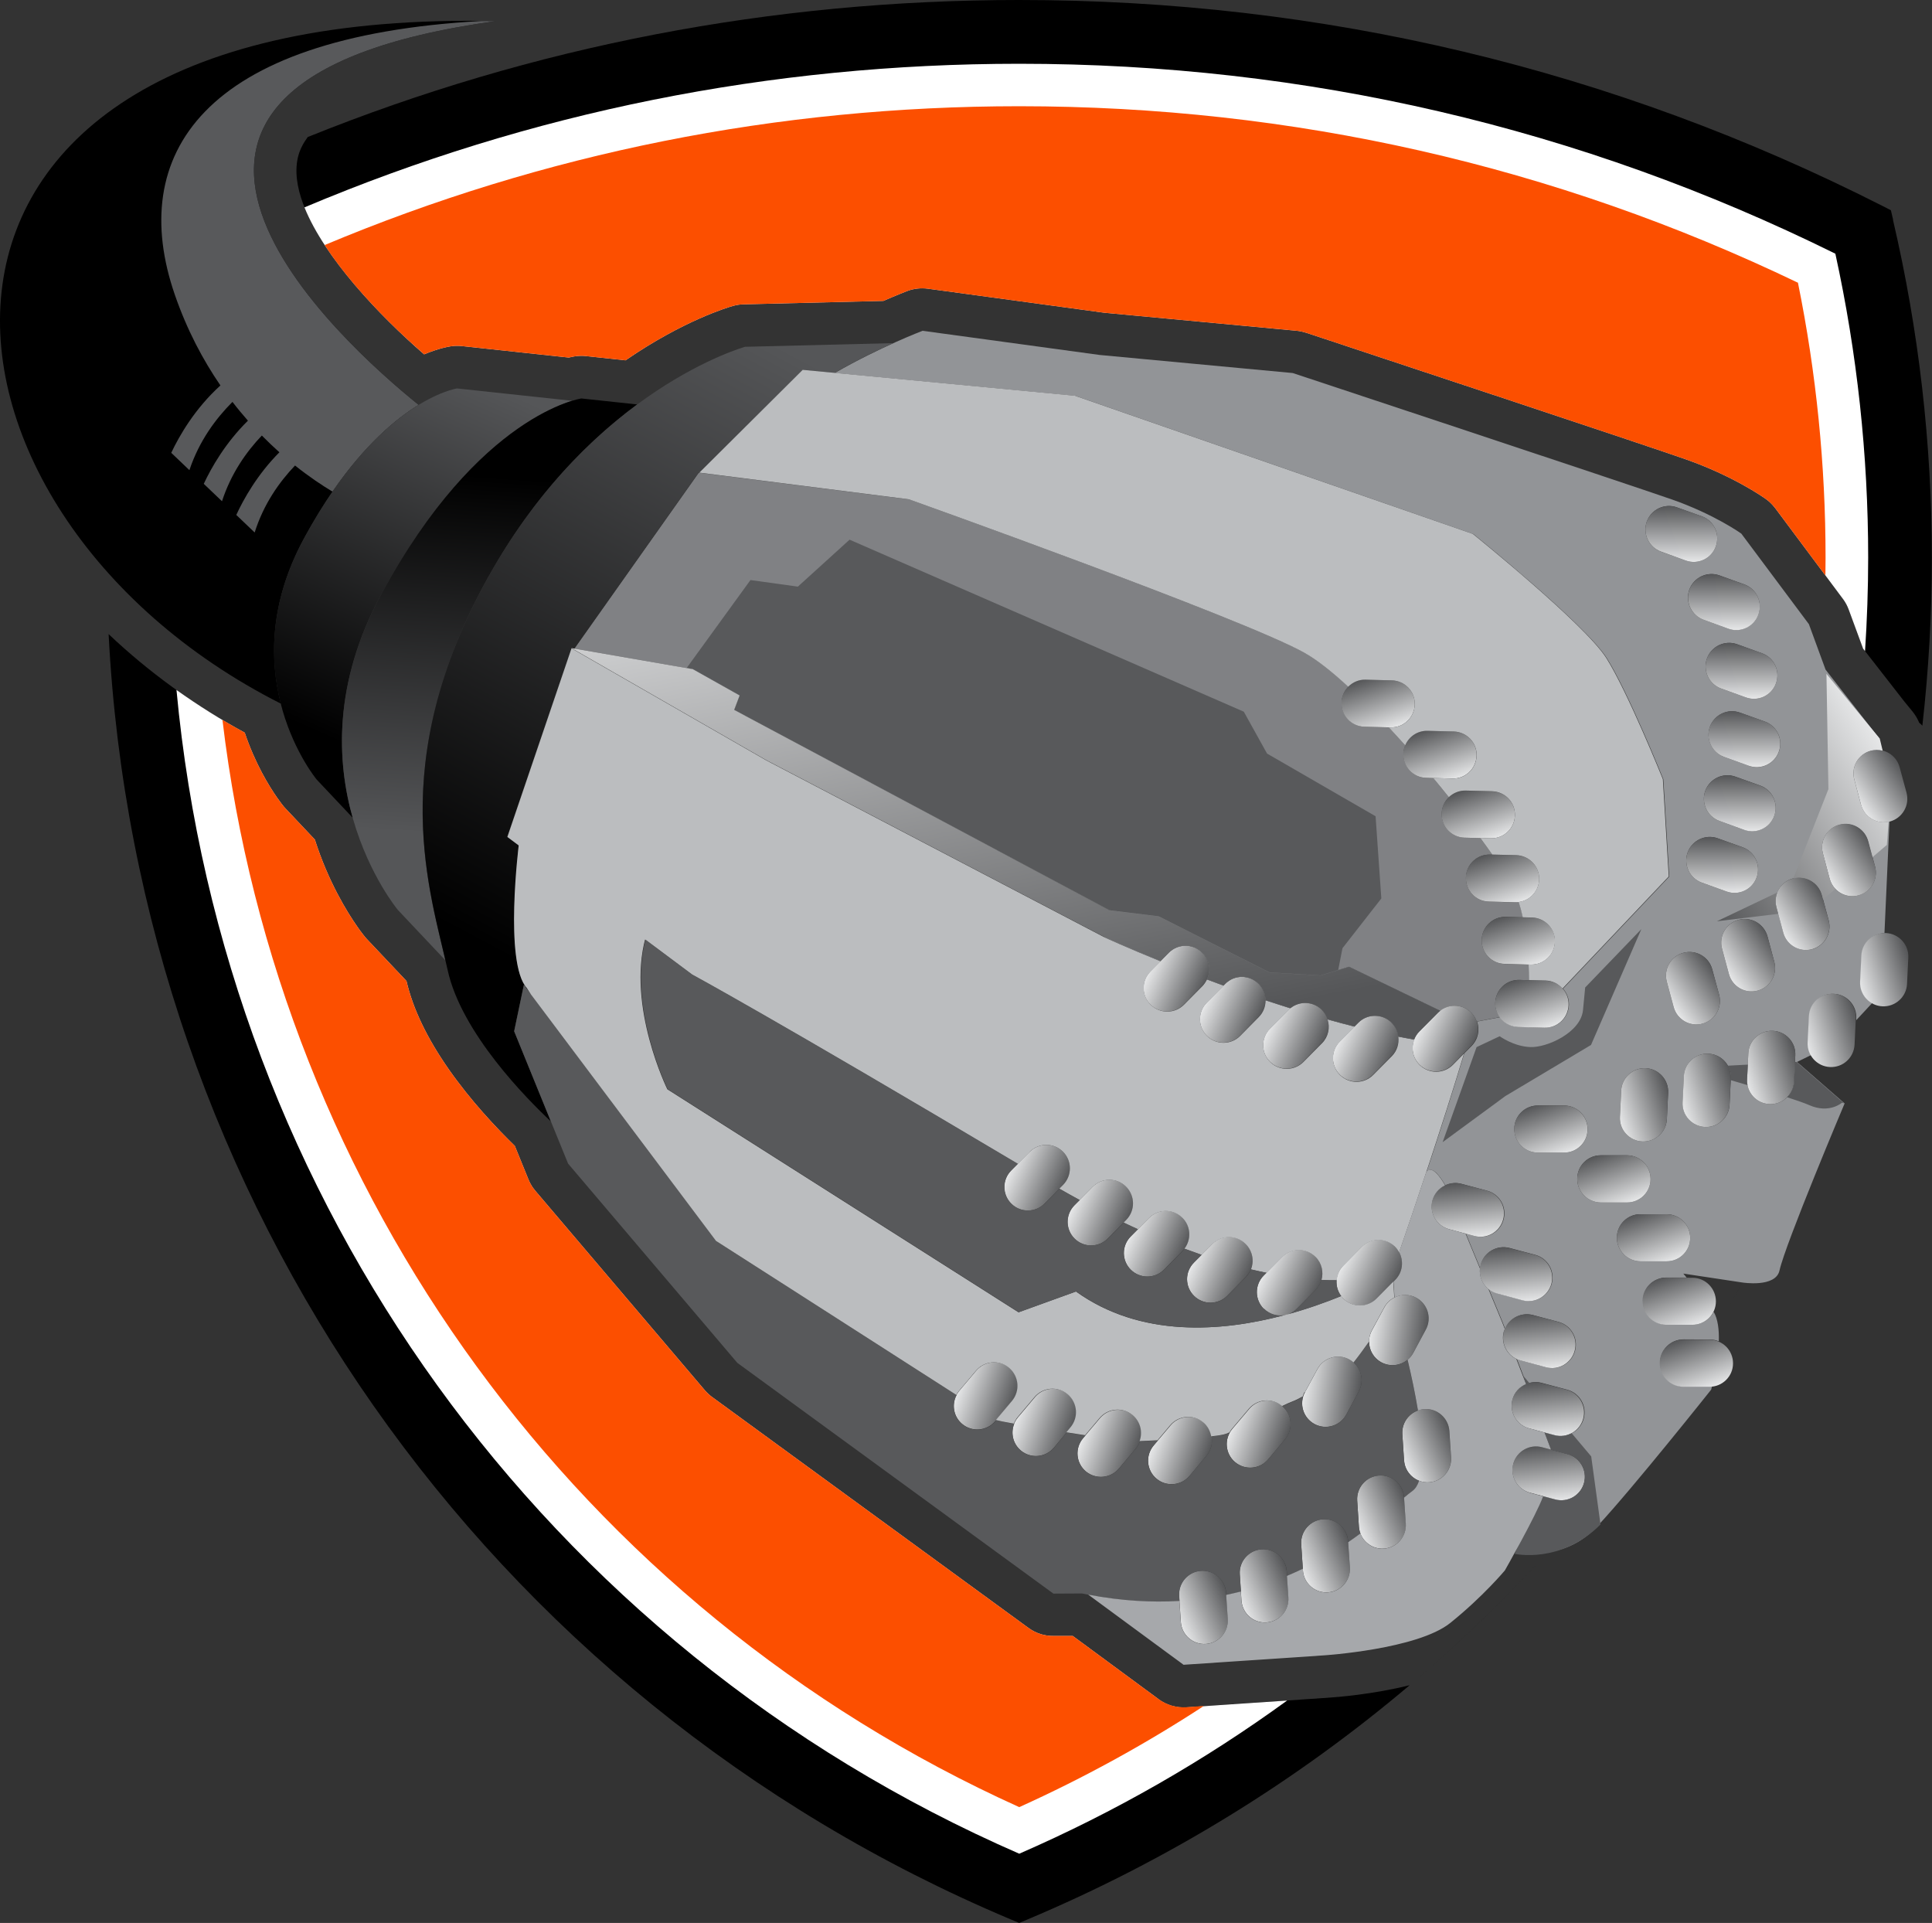 <?xml version="1.0" encoding="UTF-8"?>
<svg id="Layer_1" data-name="Layer 1" xmlns="http://www.w3.org/2000/svg" xmlns:xlink="http://www.w3.org/1999/xlink" viewBox="0 0 258.47 257.22">
  <rect x="0" y="0" width="258.47" height="257.22" fill="#333333" stroke="none"/>
  <defs>
    <linearGradient id="linear-gradient" x1="42.89" y1="160.29" x2="63.9" y2="207.85" gradientTransform="translate(0 258.53) scale(1 -1)" gradientUnits="userSpaceOnUse">
      <stop offset="0" stop-color="#000"/>
      <stop offset="1" stop-color="#555658"/>
    </linearGradient>
    <linearGradient id="linear-gradient-2" x1="66.33" y1="194.77" x2="63.08" y2="146.64" xlink:href="#linear-gradient"/>
    <linearGradient id="linear-gradient-3" x1="63.59" y1="132.66" x2="105.53" y2="211.7" xlink:href="#linear-gradient"/>
    <linearGradient id="linear-gradient-4" x1="243.79" y1="-569.81" x2="246.39" y2="-576.86" gradientTransform="translate(268.64 729.95) rotate(-160.15) scale(1 -1)" gradientUnits="userSpaceOnUse">
      <stop offset="0" stop-color="#e6e7e8"/>
      <stop offset="1" stop-color="#555658"/>
    </linearGradient>
    <linearGradient id="linear-gradient-5" x1="243.22" y1="-561.26" x2="245.82" y2="-568.3" xlink:href="#linear-gradient-4"/>
    <linearGradient id="linear-gradient-6" x1="246.13" y1="-578.09" x2="248.73" y2="-585.14" xlink:href="#linear-gradient-4"/>
    <linearGradient id="linear-gradient-7" x1="249.6" y1="-586.56" x2="252.2" y2="-593.61" xlink:href="#linear-gradient-4"/>
    <linearGradient id="linear-gradient-8" x1="254.93" y1="-594.42" x2="257.53" y2="-601.46" xlink:href="#linear-gradient-4"/>
    <linearGradient id="linear-gradient-9" x1="263.38" y1="-601.04" x2="265.98" y2="-608.09" xlink:href="#linear-gradient-4"/>
    <linearGradient id="linear-gradient-10" x1="190.05" y1="-540.41" x2="192.65" y2="-547.46" gradientTransform="translate(380.05 674.66) rotate(-178.49) scale(1 -1)" xlink:href="#linear-gradient-4"/>
    <linearGradient id="linear-gradient-11" x1="188" y1="-532.03" x2="190.6" y2="-539.08" gradientTransform="translate(380.05 674.66) rotate(-178.49) scale(1 -1)" xlink:href="#linear-gradient-4"/>
    <linearGradient id="linear-gradient-12" x1="192.38" y1="-548.69" x2="194.98" y2="-555.74" gradientTransform="translate(380.05 674.66) rotate(-178.49) scale(1 -1)" xlink:href="#linear-gradient-4"/>
    <linearGradient id="linear-gradient-13" x1="195.85" y1="-557.16" x2="198.45" y2="-564.2" gradientTransform="translate(380.05 674.66) rotate(-178.49) scale(1 -1)" xlink:href="#linear-gradient-4"/>
    <linearGradient id="linear-gradient-14" x1="201.19" y1="-565.01" x2="203.79" y2="-572.06" gradientTransform="translate(380.05 674.66) rotate(-178.49) scale(1 -1)" xlink:href="#linear-gradient-4"/>
    <linearGradient id="linear-gradient-15" x1="209.64" y1="-571.64" x2="212.24" y2="-578.69" gradientTransform="translate(380.05 674.66) rotate(-178.49) scale(1 -1)" xlink:href="#linear-gradient-4"/>
    <linearGradient id="linear-gradient-16" x1="553.64" y1="-264.98" x2="556.25" y2="-272.03" gradientTransform="translate(-69.95 786.62) rotate(-93.82) scale(1 -1)" xlink:href="#linear-gradient-4"/>
    <linearGradient id="linear-gradient-17" x1="555.98" y1="-273.26" x2="558.58" y2="-280.31" gradientTransform="translate(-69.95 786.62) rotate(-93.82) scale(1 -1)" xlink:href="#linear-gradient-4"/>
    <linearGradient id="linear-gradient-18" x1="559.45" y1="-281.73" x2="562.05" y2="-288.77" gradientTransform="translate(-69.95 786.62) rotate(-93.82) scale(1 -1)" xlink:href="#linear-gradient-4"/>
    <linearGradient id="linear-gradient-19" x1="564.78" y1="-289.58" x2="567.38" y2="-296.63" gradientTransform="translate(-69.95 786.62) rotate(-93.82) scale(1 -1)" xlink:href="#linear-gradient-4"/>
    <linearGradient id="linear-gradient-20" x1="573.23" y1="-296.21" x2="575.83" y2="-303.26" gradientTransform="translate(-69.95 786.62) rotate(-93.82) scale(1 -1)" xlink:href="#linear-gradient-4"/>
    <linearGradient id="linear-gradient-21" x1="590.84" y1="-49.17" x2="593.44" y2="-56.22" gradientTransform="translate(-306.6 546.23) rotate(-45.32) scale(1 -1)" xlink:href="#linear-gradient-4"/>
    <linearGradient id="linear-gradient-22" x1="588.22" y1="-39.87" x2="590.82" y2="-46.92" gradientTransform="translate(-306.6 546.23) rotate(-45.32) scale(1 -1)" xlink:href="#linear-gradient-4"/>
    <linearGradient id="linear-gradient-23" x1="593.18" y1="-57.45" x2="595.78" y2="-64.5" gradientTransform="translate(-306.6 546.23) rotate(-45.32) scale(1 -1)" xlink:href="#linear-gradient-4"/>
    <linearGradient id="linear-gradient-24" x1="596.65" y1="-65.92" x2="599.25" y2="-72.96" gradientTransform="translate(-306.6 546.23) rotate(-45.32) scale(1 -1)" xlink:href="#linear-gradient-4"/>
    <linearGradient id="linear-gradient-25" x1="601.98" y1="-73.77" x2="604.58" y2="-80.82" gradientTransform="translate(-306.6 546.23) rotate(-45.32) scale(1 -1)" xlink:href="#linear-gradient-4"/>
    <linearGradient id="linear-gradient-26" x1="610.43" y1="-80.4" x2="613.03" y2="-87.45" gradientTransform="translate(-306.6 546.23) rotate(-45.32) scale(1 -1)" xlink:href="#linear-gradient-4"/>
    <linearGradient id="linear-gradient-27" x1="563.15" y1="-82.75" x2="565.75" y2="-89.8" gradientTransform="translate(-297.53 563.1) rotate(-49.92) scale(1 -1)" xlink:href="#linear-gradient-4"/>
    <linearGradient id="linear-gradient-28" x1="565.48" y1="-91.03" x2="568.09" y2="-98.08" gradientTransform="translate(-297.53 563.1) rotate(-49.92) scale(1 -1)" xlink:href="#linear-gradient-4"/>
    <linearGradient id="linear-gradient-29" x1="568.95" y1="-99.5" x2="571.55" y2="-106.55" gradientTransform="translate(-297.53 563.1) rotate(-49.92) scale(1 -1)" xlink:href="#linear-gradient-4"/>
    <linearGradient id="linear-gradient-30" x1="574.29" y1="-107.35" x2="576.89" y2="-114.4" gradientTransform="translate(-297.53 563.1) rotate(-49.92) scale(1 -1)" xlink:href="#linear-gradient-4"/>
    <linearGradient id="linear-gradient-31" x1="582.74" y1="-113.98" x2="585.34" y2="-121.03" gradientTransform="translate(-297.53 563.1) rotate(-49.92) scale(1 -1)" xlink:href="#linear-gradient-4"/>
    <linearGradient id="linear-gradient-32" x1="590.77" y1="-182.1" x2="593.37" y2="-189.14" gradientTransform="translate(-266.53 618.85) rotate(-61.62) scale(1 -1)" xlink:href="#linear-gradient-4"/>
    <linearGradient id="linear-gradient-33" x1="602.28" y1="-186.05" x2="604.88" y2="-193.09" gradientTransform="translate(-266.53 618.85) rotate(-61.62) scale(1 -1)" xlink:href="#linear-gradient-4"/>
    <linearGradient id="linear-gradient-34" x1="620.26" y1="-34.4" x2="622.87" y2="-41.45" gradientTransform="translate(-306.6 546.23) rotate(-45.32) scale(1 -1)" xlink:href="#linear-gradient-4"/>
    <linearGradient id="linear-gradient-35" x1="622.6" y1="-42.68" x2="625.2" y2="-49.73" gradientTransform="translate(-306.6 546.23) rotate(-45.32) scale(1 -1)" xlink:href="#linear-gradient-4"/>
    <linearGradient id="linear-gradient-36" x1="626.07" y1="-51.15" x2="628.67" y2="-58.19" gradientTransform="translate(-306.6 546.23) rotate(-45.32) scale(1 -1)" xlink:href="#linear-gradient-4"/>
    <linearGradient id="linear-gradient-37" x1="631.4" y1="-59" x2="634" y2="-66.05" gradientTransform="translate(-306.6 546.23) rotate(-45.32) scale(1 -1)" xlink:href="#linear-gradient-4"/>
    <linearGradient id="linear-gradient-38" x1="639.85" y1="-65.63" x2="642.45" y2="-72.68" gradientTransform="translate(-306.6 546.23) rotate(-45.32) scale(1 -1)" xlink:href="#linear-gradient-4"/>
    <linearGradient id="linear-gradient-39" x1="280.26" y1="-561.62" x2="282.86" y2="-568.67" gradientTransform="translate(506.13 748.67) rotate(-179.76) scale(1 -1)" xlink:href="#linear-gradient-4"/>
    <linearGradient id="linear-gradient-40" x1="282.59" y1="-569.9" x2="285.19" y2="-576.95" gradientTransform="translate(506.13 748.67) rotate(-179.76) scale(1 -1)" xlink:href="#linear-gradient-4"/>
    <linearGradient id="linear-gradient-41" x1="286.06" y1="-578.37" x2="288.66" y2="-585.41" gradientTransform="translate(506.13 748.67) rotate(-179.76) scale(1 -1)" xlink:href="#linear-gradient-4"/>
    <linearGradient id="linear-gradient-42" x1="291.4" y1="-586.22" x2="294" y2="-593.27" gradientTransform="translate(506.13 748.67) rotate(-179.76) scale(1 -1)" xlink:href="#linear-gradient-4"/>
    <linearGradient id="linear-gradient-43" x1="299.85" y1="-592.85" x2="302.45" y2="-599.9" gradientTransform="translate(506.13 748.67) rotate(-179.76) scale(1 -1)" xlink:href="#linear-gradient-4"/>
    <linearGradient id="linear-gradient-44" x1="368.79" y1="-550.07" x2="371.39" y2="-557.11" gradientTransform="translate(420.97 827.78) rotate(-164.96) scale(1 -1)" xlink:href="#linear-gradient-4"/>
    <linearGradient id="linear-gradient-45" x1="371.13" y1="-558.34" x2="373.73" y2="-565.39" gradientTransform="translate(420.97 827.78) rotate(-164.96) scale(1 -1)" xlink:href="#linear-gradient-4"/>
    <linearGradient id="linear-gradient-46" x1="374.6" y1="-566.81" x2="377.2" y2="-573.86" gradientTransform="translate(420.97 827.78) rotate(-164.96) scale(1 -1)" xlink:href="#linear-gradient-4"/>
    <linearGradient id="linear-gradient-47" x1="379.94" y1="-574.66" x2="382.54" y2="-581.71" gradientTransform="translate(420.97 827.78) rotate(-164.96) scale(1 -1)" xlink:href="#linear-gradient-4"/>
    <linearGradient id="linear-gradient-48" x1="388.39" y1="-581.29" x2="390.99" y2="-588.34" gradientTransform="translate(420.97 827.78) rotate(-164.96) scale(1 -1)" xlink:href="#linear-gradient-4"/>
    <linearGradient id="linear-gradient-49" x1="519.47" y1="-323.96" x2="522.07" y2="-331.01" gradientTransform="translate(-132.01 652.36) rotate(-87.27) scale(1 -1)" xlink:href="#linear-gradient-4"/>
    <linearGradient id="linear-gradient-50" x1="521.81" y1="-332.24" x2="524.41" y2="-339.29" gradientTransform="translate(-132.01 652.36) rotate(-87.27) scale(1 -1)" xlink:href="#linear-gradient-4"/>
    <linearGradient id="linear-gradient-51" x1="525.27" y1="-340.7" x2="527.88" y2="-347.75" gradientTransform="translate(-132.01 652.36) rotate(-87.27) scale(1 -1)" xlink:href="#linear-gradient-4"/>
    <linearGradient id="linear-gradient-52" x1="530.61" y1="-348.56" x2="533.21" y2="-355.61" gradientTransform="translate(-132.01 652.36) rotate(-87.27) scale(1 -1)" xlink:href="#linear-gradient-4"/>
    <linearGradient id="linear-gradient-53" x1="539.06" y1="-355.19" x2="541.66" y2="-362.23" gradientTransform="translate(-132.01 652.36) rotate(-87.27) scale(1 -1)" xlink:href="#linear-gradient-4"/>
    <linearGradient id="linear-gradient-54" x1="525.76" y1="-396.04" x2="528.36" y2="-403.08" gradientTransform="translate(-22.34 744.96) rotate(-105.06) scale(1 -1)" xlink:href="#linear-gradient-4"/>
    <linearGradient id="linear-gradient-55" x1="528.1" y1="-404.31" x2="530.7" y2="-411.36" gradientTransform="translate(-22.34 744.96) rotate(-105.06) scale(1 -1)" xlink:href="#linear-gradient-4"/>
    <linearGradient id="linear-gradient-56" x1="531.56" y1="-412.78" x2="534.17" y2="-419.83" gradientTransform="translate(-22.34 744.96) rotate(-105.06) scale(1 -1)" xlink:href="#linear-gradient-4"/>
    <linearGradient id="linear-gradient-57" x1="536.9" y1="-420.64" x2="539.5" y2="-427.68" gradientTransform="translate(-22.34 744.96) rotate(-105.06) scale(1 -1)" xlink:href="#linear-gradient-4"/>
    <linearGradient id="linear-gradient-58" x1="545.35" y1="-427.26" x2="547.95" y2="-434.31" gradientTransform="translate(-22.34 744.96) rotate(-105.06) scale(1 -1)" xlink:href="#linear-gradient-4"/>
    <linearGradient id="linear-gradient-59" x1="125.54" y1="195.14" x2="140.13" y2="118.22" gradientTransform="translate(0 258.53) scale(1 -1)" xlink:href="#linear-gradient-4"/>
    <linearGradient id="linear-gradient-60" x1="252.22" y1="158.6" x2="225.76" y2="141.32" gradientTransform="translate(0 258.53) scale(1 -1)" xlink:href="#linear-gradient-4"/>
  </defs>
  <path d="M253.27,29.41l-.3-1.29-1.18-.6C215.81,9.26,176.97,0,136.37,0c-33.11,0-65.04,6.16-95.2,18.33-.61.83-1.05,1.68-1.28,2.58-1.93,7.61,8.6,19.31,16.86,26.49,1.91-.79,3.21-1.03,3.6-1.08.48-.07.96-.08,1.43-.03l14.33,1.54c.42-.1.71-.15.84-.17.49-.07.98-.08,1.44-.03l5.31.57c7.74-5.33,13.73-7.1,14.42-7.29.45-.12.92-.2,1.38-.2l18.7-.46c1.83-.8,3.04-1.26,3.18-1.32.88-.33,1.84-.44,2.78-.31l23.56,3.21,25.72,2.41c.42.04.84.13,1.27.26l.59.19c13.49,4.47,45.39,15.04,50.26,16.76,6.26,2.2,10.26,4.99,10.69,5.3.17.12.33.25.5.4.27.25.52.52.75.82,0,0,9.12,12.23,9.14,12.25.29.41.52.85.69,1.31l1.93,5.24,5.51,7.07,1.09,1.33c.1.12.19.24.27.36.25.36.46.74.62,1.14.09.08.18.15.26.23.06.05.11.11.17.17.84-7.4,1.27-14.91,1.27-22.48,0-15.23-1.75-30.43-5.2-45.17ZM188.62,225.41c8.3-7.02,15.96-14.68,22.94-22.89-6.98,8.21-14.64,15.88-22.94,22.89ZM14.53,84.82s0,0,0,0M158.74,228.37c-1.34.09-2.68-.3-3.76-1.1l-11.46-8.44h-2.57c-1.22.02-2.39-.36-3.38-1.09l-42.3-30.87c-.16-.11-.31-.24-.44-.36-.19-.17-.37-.35-.54-.55l-22.65-26.65c-.12-.14-.22-.28-.33-.42-.24-.35-.45-.73-.61-1.12l-1.83-4.5c-2.46-2.39-5.85-5.98-8.8-10.19-2.93-4.18-4.84-8.17-5.69-11.86l-5.3-5.61c-.07-.08-.14-.16-.24-.27-.1-.13-.49-.6-1.04-1.39-1.37-1.96-3.89-6.03-5.68-11.65l-3.9-4.13c-.07-.08-.14-.16-.22-.24-.1-.11-.44-.54-.93-1.24-1.07-1.53-2.93-4.54-4.33-8.69-6.83-3.71-12.95-8.19-18.21-13.18,3.87,75.57,50.38,142.34,120.72,171.94l1.1.46,1.1-.46c18.89-7.95,36.05-18.58,51.14-31.34-4.87,1.22-9.71,1.6-11.11,1.69l-18.76,1.26ZM237.04,164.24c-2.03,4-4.2,7.92-6.5,11.77,2.3-3.85,4.46-7.77,6.5-11.77Z"/>
  <path d="M245.55,33.94c-34.1-16.86-70.83-25.41-109.19-25.41-33.33,0-65.42,6.46-95.63,19.21,2.7,6.72,9.96,14.41,16.01,19.66,1.91-.79,3.21-1.03,3.6-1.08.48-.07.96-.08,1.43-.03l14.33,1.54c.42-.1.71-.15.84-.17.49-.07.98-.08,1.44-.03l5.31.57c7.74-5.33,13.73-7.1,14.42-7.29.45-.12.92-.2,1.38-.2l18.7-.46c1.83-.8,3.04-1.26,3.18-1.32.88-.33,1.84-.44,2.78-.31l23.56,3.21,25.72,2.41c.42.04.84.13,1.27.26l.59.19c13.49,4.47,45.39,15.04,50.26,16.76,6.26,2.2,10.26,4.99,10.69,5.3.17.12.33.25.5.4.27.25.52.52.75.82,0,0,9.12,12.23,9.14,12.25.29.41.52.85.69,1.31l1.93,5.24.26.33c.27-4.15.42-8.32.42-12.52,0-13.69-1.48-27.35-4.39-40.64ZM154.98,227.27l-11.46-8.44h-2.57c-1.22.02-2.39-.36-3.38-1.09l-42.3-30.87c-.16-.11-.31-.24-.44-.36-.19-.17-.37-.35-.54-.55l-22.65-26.65c-.12-.14-.22-.28-.33-.42-.24-.35-.45-.73-.61-1.12l-1.83-4.5c-2.46-2.39-5.85-5.98-8.8-10.19-2.93-4.18-4.84-8.17-5.69-11.86l-5.3-5.61c-.07-.08-.14-.16-.24-.27-.1-.13-.49-.6-1.04-1.39-1.37-1.96-3.89-6.03-5.68-11.65l-3.9-4.13c-.07-.08-.14-.16-.22-.24-.1-.11-.44-.54-.93-1.24-1.07-1.53-2.93-4.54-4.33-8.69-3.21-1.74-6.25-3.66-9.13-5.71,6.35,68.25,49.13,127.95,112.75,155.67,12.84-5.59,24.83-12.49,35.84-20.49l-13.46.91c-1.34.09-2.68-.3-3.76-1.1Z" fill="#fff"/>
  <path d="M240.56,37.83c-32.61-15.67-67.65-23.62-104.2-23.62-32.37,0-63.56,6.25-92.93,18.57,3.46,5.29,8.73,10.65,13.31,14.62,1.91-.79,3.21-1.03,3.6-1.08.48-.07.96-.08,1.43-.03l14.33,1.54c.42-.1.71-.15.84-.17.49-.07.98-.08,1.44-.03l5.31.57c7.74-5.33,13.73-7.1,14.42-7.29.45-.12.92-.2,1.38-.2l18.7-.46c1.83-.8,3.04-1.26,3.18-1.32.88-.33,1.84-.44,2.78-.31l23.56,3.21,25.72,2.41c.42.04.84.13,1.27.26l.59.19c13.49,4.47,45.39,15.04,50.26,16.76,6.26,2.2,10.26,4.99,10.69,5.3.17.12.33.25.5.4.27.25.52.52.75.82,0,0,4.02,5.38,6.72,9.01.01-.8.02-1.6.02-2.39,0-12.35-1.24-24.7-3.69-36.75ZM154.98,227.27l-11.46-8.44h-2.57c-1.22.02-2.39-.36-3.38-1.09l-42.3-30.87c-.16-.11-.31-.24-.44-.36-.19-.17-.37-.35-.54-.55l-22.65-26.65c-.12-.14-.22-.28-.33-.42-.24-.35-.45-.73-.61-1.12l-1.83-4.5c-2.46-2.39-5.85-5.98-8.8-10.19-2.93-4.18-4.84-8.17-5.69-11.86l-5.3-5.61c-.07-.08-.14-.16-.24-.27-.1-.13-.49-.6-1.04-1.39-1.37-1.96-3.89-6.03-5.68-11.65l-3.9-4.13c-.07-.08-.14-.16-.22-.24-.1-.11-.44-.54-.93-1.24-1.07-1.53-2.93-4.54-4.33-8.69-1.01-.55-2-1.12-2.98-1.7,7.53,63.34,47.63,118.8,106.6,145.43,8.65-3.91,16.89-8.44,24.69-13.53l-2.32.16c-1.34.09-2.68-.3-3.76-1.1Z" fill="#fc4f00"/>
  <g>
    <path d="M40.66,72.05c5.63-10.4,11.38-15.45,15.35-17.89C45.99,46.09,6.56,11.06,66.32,2.83-20.29.81-13.46,68.33,37.57,94.12c-1.45-5.7-1.6-13.39,3.09-22.07Z"/>
    <path d="M44.49,65.76c4.32-6.27,8.45-9.72,11.52-11.6C45.99,46.09,6.56,11.06,66.32,2.83c-.65-.02-1.28-.01-1.93-.02C26.92,4.88,16.97,20.84,23.39,39.43c1.63,4.72,3.77,8.73,6.1,12.13-3.38,3.06-5.47,6.66-6.58,9.01l2.43,2.32c1.31-3.94,3.57-6.94,5.76-9.13.68.89,1.38,1.72,2.07,2.51-3.01,2.96-4.9,6.29-5.91,8.45l2.44,2.33c1.21-3.72,3.26-6.62,5.33-8.79.79.8,1.58,1.55,2.35,2.24-2.95,2.96-4.79,6.26-5.77,8.38l2.46,2.35c1.2-3.81,3.3-6.76,5.4-8.96,1.87,1.49,3.59,2.64,5.01,3.49Z" fill="#58595b"/>
  </g>
  <g>
    <path d="M192.68,135.21l-12.21-5.89-3.82,1.17-6.82-.41-14.82-7.5-6.57-.81-.65,3.61s2.89,1.33,7.46,3.19l1.12-1.14c1.22-1.23,3.21-1.25,4.45-.02.98.96,1.18,2.41.62,3.58.73.27,1.48.55,2.24.83l.22-.23c1.22-1.24,3.21-1.25,4.45-.02.61.61.93,1.4.93,2.21,1.1.37,2.21.73,3.35,1.08,1.23-.99,3.03-.94,4.18.2.37.37.62.81.77,1.27,1.21.34,2.42.66,3.63.97l.49-.49c1.22-1.24,3.21-1.25,4.45-.03.52.52.81,1.17.89,1.84.72.14,1.43.28,2.15.4.15-.39.38-.75.69-1.06l2.48-2.5c.1-.1.21-.18.31-.26ZM252.11,124.82l.67-14.92c-1.67.42-3.36-.56-3.81-2.23l-.91-3.4c-.45-1.68.54-3.4,2.22-3.86.5-.14,1.01-.13,1.49-.02l-.46-1.74-7.08-9.08-2.23-6.08-9.04-12.11s-3.56-2.56-9.26-4.56c-5.7-2-50.75-16.92-50.75-16.92l-25.85-2.42-23.67-3.23s-5.64,2.13-11.75,5.64l32.18,3.06,53.25,18.49s14.98,12.07,17.85,16.59c2.86,4.52,7.57,16.21,7.57,16.21l.79,13.02-14.21,14.99c.51.57.81,1.33.79,2.15-.05,1.74-1.49,3.11-3.23,3.06l-3.52-.09c-1.02-.03-1.9-.54-2.45-1.3l-3.09.58c.39,1.1.15,2.36-.72,3.25l-.99,1c-1.57,5.22-3.41,10.93-5.06,15.91,0-.02.02-.05.02-.07.06-.05.12-.1.16-.13.71-.57,1.71.86,2.35,1.96.65-.31,1.41-.42,2.17-.21l3.4.91c1.68.45,2.67,2.18,2.22,3.85-.45,1.68-2.18,2.67-3.85,2.22l-1.19-.32.13.32,1.79,4.33c.02-.17.04-.34.08-.51.45-1.68,2.18-2.67,3.86-2.22l3.4.91c1.68.45,2.67,2.18,2.22,3.86-.45,1.67-2.18,2.67-3.86,2.22l-3.39-.91c-.45-.12-.84-.33-1.17-.61l1.87,4.52.33.85c.59-1.45,2.17-2.28,3.72-1.87l3.4.91c1.68.45,2.67,2.18,2.22,3.85-.45,1.68-2.17,2.67-3.85,2.22l-3.4-.91c-.19-.05-.37-.12-.54-.21l1.3,3.36c.62-.26,1.33-.34,2.03-.15l3.4.91c1.68.45,2.67,2.18,2.22,3.85-.45,1.68-2.18,2.67-3.85,2.22l-1.33-.36.87,2.29,2.2.59c1.68.45,2.67,2.17,2.22,3.85-.45,1.68-2.18,2.67-3.86,2.22l-1.61-.43c-.53,1.47-2.12,4.48-3.39,6.81.23.27.35.42.35.42,0,0,5.55,1.81,10.27-3.25,4.72-5.06,15.18-18.22,15.18-18.22,0,0,.05-.17.11-.44-.1,0-.19.03-.29.03h-3.52c-1.74-.02-3.14-1.44-3.13-3.18,0-1.74,1.42-3.14,3.16-3.13l3.52.02c.41,0,.81.09,1.17.24.05-1.52-.12-2.98-.69-3.95-.52,1.02-1.58,1.73-2.8,1.72h-3.52c-1.74-.02-3.14-1.44-3.13-3.17,0-1.74,1.42-3.14,3.16-3.13h2.67c-.27-.33-.44-.53-.44-.53l7.88,1.19s4.48.73,4.99-1.61c.79-3.59,8.71-22.34,8.71-22.34l-6.37-5.55,1.89-.92c-.28-.5-.44-1.08-.41-1.69l.17-3.51c.08-1.74,1.56-3.08,3.29-2.99,1.74.08,3.08,1.56,2.99,3.29v.23s2.13-2.29,2.13-2.29c-.98-.57-1.62-1.64-1.56-2.85l.17-3.52c.08-1.67,1.45-2.96,3.09-2.98ZM233.34,111.01l-3.31-1.2c-1.63-.59-2.48-2.39-1.89-4.03.59-1.63,2.39-2.48,4.03-1.89l3.31,1.19c1.63.59,2.48,2.39,1.89,4.03-.59,1.64-2.39,2.48-4.03,1.89ZM235.01,117.36c-.59,1.64-2.39,2.48-4.03,1.89l-3.31-1.19c-1.64-.59-2.48-2.39-1.89-4.03.59-1.63,2.39-2.48,4.03-1.89l3.31,1.19c1.63.59,2.48,2.39,1.89,4.02ZM233.96,102.43l-3.31-1.19c-1.63-.59-2.48-2.39-1.89-4.02.59-1.63,2.39-2.48,4.03-1.89l3.31,1.19c1.63.59,2.48,2.39,1.89,4.03-.59,1.63-2.39,2.48-4.03,1.89ZM237.6,91.4c-.59,1.64-2.39,2.48-4.03,1.89l-3.31-1.19c-1.64-.59-2.48-2.4-1.89-4.03.59-1.63,2.39-2.48,4.03-1.89l3.31,1.2c1.64.59,2.48,2.39,1.89,4.02ZM233.35,78.17c1.63.59,2.48,2.39,1.89,4.03-.59,1.63-2.39,2.48-4.03,1.89l-3.31-1.2c-1.64-.59-2.48-2.39-1.89-4.03.59-1.63,2.39-2.48,4.03-1.89l3.31,1.2ZM222.21,73.79c-1.63-.59-2.48-2.39-1.89-4.03.59-1.63,2.39-2.48,4.03-1.89l3.31,1.19c1.64.59,2.48,2.39,1.89,4.03-.59,1.64-2.39,2.48-4.03,1.89l-3.31-1.19ZM225.22,127.45c1.68-.45,3.4.54,3.85,2.22l.92,3.4c.45,1.68-.54,3.4-2.22,3.86-1.68.45-3.4-.54-3.86-2.22l-.92-3.4c-.45-1.68.54-3.4,2.22-3.86ZM216.89,145.88c.08-1.73,1.56-3.08,3.29-2.99,1.73.08,3.07,1.56,2.99,3.29l-.17,3.52c-.08,1.73-1.56,3.07-3.29,2.99-1.73-.08-3.08-1.55-2.99-3.29l.17-3.52ZM209.24,154.18h-3.52c-1.74-.02-3.14-1.43-3.13-3.17,0-1.74,1.42-3.14,3.16-3.13h3.52c1.74.02,3.14,1.44,3.13,3.17,0,1.74-1.42,3.14-3.16,3.13ZM211.01,157.67c0-1.74,1.42-3.14,3.16-3.13h3.52c1.74.02,3.14,1.44,3.13,3.18,0,1.73-1.42,3.14-3.16,3.13h-3.52c-1.74-.02-3.14-1.43-3.13-3.17ZM222.96,168.72h-3.52c-1.74-.02-3.14-1.44-3.13-3.17s1.42-3.14,3.16-3.13h3.52c1.74.02,3.14,1.44,3.13,3.17,0,1.74-1.42,3.14-3.16,3.13ZM231.39,147.76c-.08,1.73-1.56,3.08-3.29,2.99-1.73-.09-3.08-1.56-2.99-3.29l.17-3.52c.08-1.73,1.56-3.08,3.29-2.99,1.73.08,3.08,1.55,2.99,3.29l-.17,3.52ZM231.3,130.29l-.92-3.4c-.45-1.68.54-3.4,2.22-3.85,1.68-.45,3.4.54,3.86,2.22l.91,3.4c.45,1.68-.54,3.4-2.22,3.85-1.68.45-3.4-.54-3.85-2.22ZM240.01,144.7c-.08,1.74-1.56,3.08-3.29,2.99-1.73-.08-3.08-1.55-2.99-3.29l.17-3.52c.08-1.73,1.56-3.07,3.29-2.99,1.74.08,3.08,1.56,2.99,3.29l-.17,3.52ZM242.43,126.97c-1.68.45-3.4-.54-3.85-2.22l-.92-3.4c-.45-1.68.54-3.4,2.22-3.85,1.68-.45,3.41.54,3.86,2.22l.91,3.4c.45,1.68-.54,3.4-2.22,3.86ZM248.62,119.77c-1.68.45-3.4-.54-3.86-2.22l-.91-3.4c-.45-1.68.54-3.4,2.22-3.86,1.68-.45,3.4.54,3.86,2.22l.92,3.4c.45,1.68-.54,3.4-2.22,3.86Z" fill="#929497"/>
    <path d="M148.44,121.77l6.57.81,14.82,7.5,6.82.41,3.82-1.17,12.21,5.89c1.23-.96,3-.89,4.13.23.35.35.59.76.75,1.2l3.09-.58c-.39-.54-.63-1.2-.61-1.92.05-1.74,1.49-3.11,3.23-3.06l1.3.04c0-.65-.02-1.35-.05-2.09l-3.23-.09c-1.74-.04-3.11-1.49-3.06-3.23.05-1.74,1.49-3.11,3.23-3.06l2.29.06c-.16-.7-.34-1.39-.55-2.05-.16.02-.33.04-.5.04l-3.52-.09c-1.74-.05-3.11-1.49-3.06-3.23.05-1.74,1.49-3.11,3.23-3.06h.31c-.49-.69-1.02-1.43-1.6-2.21l-2.12-.06c-1.74-.05-3.11-1.49-3.06-3.23.02-.86.39-1.63.97-2.18-.68-.84-1.38-1.7-2.09-2.56l-.94-.02c-1.74-.05-3.11-1.49-3.06-3.23.01-.4.1-.78.25-1.12-.73-.82-1.46-1.62-2.19-2.41l-3.27-.09c-1.74-.05-3.11-1.49-3.06-3.23.02-.83.37-1.58.92-2.13-2.17-2-4.21-3.61-5.91-4.56-8.29-4.59-52.82-20.48-52.82-20.48l-28.19-3.58-16.64,23.54,15.85,2.75,6.27,3.52-.73,1.93,50.23,26.81Z" fill="#808184"/>
    <path d="M50.97,79.57c10.79-19.96,21.94-24.85,25.57-25.96l-15.39-1.65s-10.45,1.51-20.5,20.09c-9.89,18.28,1.72,32.23,1.72,32.23l4.81,5.1c-2.13-7.53-2.62-17.97,3.78-29.81Z" fill="url(#linear-gradient)"/>
    <path d="M65.38,77.08c6.16-11.04,13.54-18.31,19.87-22.98l-7.47-.8s-13.67,1.97-26.81,26.27c-12.93,23.91,2.25,42.14,2.25,42.14l6.36,6.74c-2.44-10.44-7.61-27.34,5.79-51.37Z" fill="url(#linear-gradient-2)"/>
    <path d="M219.58,124.3l-6.73,15.48-11.45,6.83-8.4,6.17,4.54-12.71,3.09-1.46s1.85,1.36,4.08,1.45c2.23.1,6.78-1.94,7.07-4.95l.29-3.02,7.51-7.8Z" fill="#58595b"/>
    <path d="M184.02,109.18l-14.51-8.38-3.11-5.6-52.74-23.01-6.92,6.28-6.34-.88-8.54,11.77.82.14,6.27,3.52-.73,1.93,50.23,26.81,6.57.81,14.82,7.5,6.82.41,2.37-.73.57-2.91,5.2-6.66-.77-11.01Z" fill="#58595b"/>
    <path d="M86.01,127.18h0c.08-.5.18-.99.3-1.48h0c-.13.49-.22.98-.31,1.48ZM99.65,46.4s-20.29,5.61-34.27,30.68c-13.98,25.07-7.74,42.37-5.49,52.69,1.84,8.4,10.6,17.23,13.8,20.23l-4.91-12.06,1.3-6.21,8.52,11.34-7.53-10.03-.57-.88c-2.9-3.19-1.24-17.65-1.08-19.07l-1.56-1.17,8.58-25.23,15.42,2.67-15.03-2.61,16.64-23.54.15.02,13.83-13.75,4.22.4c2.9-1.67,5.69-3.02,7.83-3.98l-19.83.49Z" fill="url(#linear-gradient-3)"/>
    <g>
      <g>
        <path d="M228.14,105.79c.59-1.63,2.39-2.48,4.03-1.89l3.31,1.19c1.63.59,2.48,2.39,1.89,4.03h0c-.59,1.64-2.39,2.48-4.03,1.89l-3.31-1.2c-1.63-.59-2.48-2.39-1.89-4.03h0Z" fill="url(#linear-gradient-4)"/>
        <path d="M225.78,114.03c.59-1.63,2.39-2.48,4.03-1.89l3.31,1.19c1.63.59,2.48,2.39,1.89,4.03h0c-.59,1.64-2.39,2.48-4.03,1.89l-3.31-1.19c-1.64-.59-2.48-2.39-1.89-4.03h0Z" fill="url(#linear-gradient-5)"/>
        <path d="M228.75,97.21c.59-1.63,2.39-2.48,4.03-1.89l3.31,1.19c1.63.59,2.48,2.39,1.89,4.03h0c-.59,1.63-2.39,2.48-4.03,1.89l-3.31-1.19c-1.63-.59-2.48-2.39-1.89-4.03h0Z" fill="url(#linear-gradient-6)"/>
        <path d="M228.37,88.07c.59-1.63,2.39-2.48,4.03-1.89l3.31,1.2c1.64.59,2.48,2.39,1.89,4.02h0c-.59,1.64-2.39,2.48-4.03,1.89l-3.31-1.19c-1.64-.59-2.48-2.39-1.89-4.03h0Z" fill="url(#linear-gradient-7)"/>
        <path d="M226.02,78.87c.59-1.63,2.39-2.48,4.03-1.89l3.31,1.2c1.63.59,2.48,2.39,1.89,4.03h0c-.59,1.63-2.39,2.48-4.03,1.89l-3.31-1.2c-1.63-.59-2.48-2.39-1.89-4.03h0Z" fill="url(#linear-gradient-8)"/>
        <path d="M220.32,69.76c.59-1.63,2.39-2.48,4.03-1.89l3.31,1.19c1.64.59,2.48,2.39,1.89,4.03h0c-.59,1.64-2.39,2.48-4.03,1.89l-3.31-1.2c-1.63-.59-2.48-2.39-1.89-4.03h0Z" fill="url(#linear-gradient-9)"/>
      </g>
      <g>
        <path d="M198.22,125.71c.05-1.74,1.49-3.11,3.23-3.06l3.52.09c1.74.05,3.11,1.49,3.06,3.23h0c-.05,1.73-1.49,3.1-3.23,3.06l-3.52-.1c-1.74-.04-3.11-1.49-3.06-3.23h0Z" fill="url(#linear-gradient-10)"/>
        <path d="M200.04,134.14c.05-1.74,1.49-3.11,3.23-3.06l3.52.1c1.74.05,3.11,1.49,3.06,3.23h0c-.05,1.74-1.49,3.11-3.23,3.06l-3.52-.09c-1.74-.05-3.11-1.49-3.07-3.23h0Z" fill="url(#linear-gradient-11)"/>
        <path d="M196.1,117.37c.05-1.74,1.49-3.11,3.23-3.06l3.52.09c1.74.05,3.11,1.49,3.07,3.23h0c-.05,1.74-1.49,3.11-3.23,3.06l-3.52-.09c-1.74-.04-3.11-1.49-3.06-3.23h0Z" fill="url(#linear-gradient-12)"/>
        <path d="M192.86,108.82c.05-1.74,1.49-3.11,3.23-3.06l3.52.09c1.74.05,3.11,1.49,3.06,3.23h0c-.04,1.74-1.49,3.11-3.23,3.06l-3.52-.09c-1.74-.05-3.11-1.49-3.06-3.23h0Z" fill="url(#linear-gradient-13)"/>
        <path d="M187.73,100.82c.05-1.74,1.49-3.11,3.23-3.06l3.52.09c1.73.05,3.11,1.49,3.06,3.23h0c-.05,1.73-1.49,3.11-3.23,3.06l-3.52-.09c-1.74-.05-3.11-1.49-3.06-3.23h0Z" fill="url(#linear-gradient-14)"/>
        <path d="M179.46,93.98c.05-1.74,1.49-3.11,3.23-3.06l3.52.09c1.74.05,3.11,1.49,3.06,3.23h0c-.05,1.74-1.49,3.11-3.23,3.06l-3.52-.09c-1.74-.05-3.11-1.49-3.06-3.23h0Z" fill="url(#linear-gradient-15)"/>
      </g>
      <g>
        <path d="M160.68,210.11c1.73-.11,3.23,1.2,3.35,2.93l.23,3.51c.12,1.73-1.2,3.23-2.93,3.35h0c-1.73.11-3.23-1.2-3.35-2.93l-.24-3.51c-.11-1.74,1.2-3.23,2.93-3.35h0Z" fill="url(#linear-gradient-16)"/>
        <path d="M168.79,207.23c1.73-.11,3.23,1.2,3.35,2.93l.23,3.51c.12,1.74-1.2,3.23-2.93,3.35h0c-1.73.12-3.23-1.19-3.35-2.93l-.23-3.51c-.12-1.74,1.2-3.23,2.93-3.35h0Z" fill="url(#linear-gradient-17)"/>
        <path d="M177,203.21c1.73-.11,3.23,1.19,3.35,2.93l.24,3.51c.12,1.73-1.2,3.23-2.93,3.35h0c-1.73.12-3.23-1.2-3.35-2.93l-.23-3.51c-.11-1.73,1.2-3.23,2.93-3.35h0Z" fill="url(#linear-gradient-18)"/>
        <path d="M184.49,197.36c1.73-.12,3.23,1.19,3.35,2.93l.24,3.51c.11,1.73-1.2,3.23-2.93,3.35h0c-1.73.11-3.23-1.2-3.35-2.93l-.23-3.51c-.11-1.73,1.2-3.23,2.93-3.35h0Z" fill="url(#linear-gradient-19)"/>
        <path d="M190.54,188.49c1.73-.12,3.23,1.19,3.35,2.93l.23,3.51c.12,1.73-1.19,3.23-2.93,3.35h0c-1.73.11-3.23-1.2-3.35-2.93l-.23-3.51c-.11-1.74,1.2-3.23,2.93-3.35h0Z" fill="url(#linear-gradient-20)"/>
      </g>
      <g>
        <path d="M150.65,158.72c1.24,1.22,1.25,3.21.03,4.45l-2.48,2.5c-1.22,1.23-3.21,1.25-4.45.02h0c-1.24-1.22-1.25-3.21-.03-4.45l2.47-2.5c1.22-1.23,3.21-1.25,4.45-.02h0Z" fill="url(#linear-gradient-21)"/>
        <path d="M142.2,154.05c1.24,1.22,1.24,3.21.02,4.45l-2.48,2.5c-1.22,1.23-3.21,1.25-4.45.03h0c-1.24-1.22-1.25-3.22-.02-4.45l2.48-2.5c1.22-1.23,3.21-1.25,4.45-.03h0Z" fill="url(#linear-gradient-22)"/>
        <path d="M158.18,162.88c1.24,1.22,1.24,3.21.02,4.45l-2.47,2.5c-1.22,1.23-3.21,1.24-4.45.02h0c-1.24-1.22-1.25-3.21-.02-4.45l2.48-2.5c1.22-1.23,3.21-1.25,4.45-.02h0Z" fill="url(#linear-gradient-23)"/>
        <path d="M166.64,166.37c1.24,1.22,1.25,3.21.02,4.45l-2.47,2.5c-1.22,1.23-3.21,1.25-4.45.02h0c-1.24-1.22-1.25-3.21-.02-4.45l2.47-2.5c1.22-1.24,3.21-1.25,4.45-.02h0Z" fill="url(#linear-gradient-24)"/>
        <path d="M175.98,168.1c1.24,1.22,1.25,3.21.02,4.45l-2.48,2.5c-1.22,1.24-3.21,1.25-4.45.03h0c-1.23-1.22-1.24-3.22-.02-4.45l2.48-2.51c1.22-1.23,3.21-1.24,4.45-.02h0Z" fill="url(#linear-gradient-25)"/>
        <path d="M186.63,166.75c1.24,1.22,1.25,3.21.03,4.45l-2.48,2.51c-1.22,1.23-3.21,1.24-4.45.02h0c-1.24-1.22-1.25-3.21-.02-4.45l2.47-2.51c1.22-1.23,3.21-1.24,4.45-.02h0Z" fill="url(#linear-gradient-26)"/>
      </g>
      <g>
        <path d="M135.04,182.97c1.33,1.12,1.5,3.1.38,4.43l-2.27,2.69c-1.12,1.33-3.1,1.5-4.43.38h0c-1.33-1.12-1.5-3.1-.38-4.43l2.26-2.69c1.12-1.33,3.11-1.5,4.44-.38h0Z" fill="url(#linear-gradient-27)"/>
        <path d="M142.88,186.52c1.33,1.12,1.5,3.1.38,4.43l-2.26,2.69c-1.12,1.33-3.1,1.5-4.43.38h0c-1.33-1.12-1.5-3.1-.38-4.43l2.27-2.7c1.12-1.33,3.1-1.5,4.43-.38h0Z" fill="url(#linear-gradient-28)"/>
        <path d="M151.59,189.31c1.33,1.12,1.5,3.1.38,4.43l-2.27,2.69c-1.12,1.33-3.1,1.5-4.43.39h0c-1.33-1.12-1.5-3.1-.38-4.43l2.27-2.69c1.12-1.33,3.1-1.5,4.43-.38h0Z" fill="url(#linear-gradient-29)"/>
        <path d="M161.03,190.29c1.33,1.12,1.5,3.1.38,4.43l-2.26,2.69c-1.12,1.33-3.1,1.5-4.43.38h0c-1.33-1.12-1.5-3.1-.38-4.43l2.27-2.7c1.12-1.33,3.1-1.5,4.43-.38h0Z" fill="url(#linear-gradient-30)"/>
        <path d="M171.55,188.08c1.33,1.12,1.5,3.11.38,4.43l-2.26,2.69c-1.12,1.33-3.1,1.5-4.43.38h0c-1.33-1.11-1.5-3.1-.38-4.43l2.27-2.69c1.12-1.33,3.1-1.5,4.43-.39h0Z" fill="url(#linear-gradient-31)"/>
        <path d="M180.52,181.85c1.53.83,2.1,2.73,1.27,4.26l-1.67,3.1c-.83,1.53-2.74,2.1-4.26,1.27h0c-1.53-.83-2.1-2.73-1.27-4.26l1.67-3.1c.83-1.53,2.74-2.1,4.26-1.27h0Z" fill="url(#linear-gradient-32)"/>
        <path d="M189.47,173.6c1.53.83,2.1,2.73,1.27,4.26l-1.67,3.1c-.83,1.53-2.73,2.1-4.26,1.27h0c-1.53-.83-2.1-2.73-1.27-4.26l1.67-3.1c.83-1.53,2.73-2.1,4.26-1.27h0Z" fill="url(#linear-gradient-33)"/>
      </g>
      <g>
        <path d="M160.83,127.42c1.24,1.22,1.25,3.21.02,4.45l-2.48,2.5c-1.22,1.23-3.21,1.24-4.45.02h0c-1.24-1.22-1.25-3.21-.02-4.45l2.47-2.5c1.22-1.23,3.22-1.25,4.45-.02h0Z" fill="url(#linear-gradient-34)"/>
        <path d="M168.36,131.58c1.24,1.22,1.25,3.21.02,4.45l-2.47,2.5c-1.22,1.24-3.21,1.25-4.45.03h0c-1.23-1.22-1.25-3.21-.02-4.45l2.48-2.5c1.22-1.24,3.21-1.25,4.45-.02h0Z" fill="url(#linear-gradient-35)"/>
        <path d="M176.82,135.06c1.24,1.22,1.25,3.21.03,4.45l-2.48,2.5c-1.22,1.23-3.21,1.25-4.45.03h0c-1.24-1.22-1.25-3.21-.03-4.45l2.48-2.51c1.22-1.23,3.21-1.24,4.45-.02h0Z" fill="url(#linear-gradient-36)"/>
        <path d="M186.16,136.79c1.23,1.22,1.25,3.21.02,4.45l-2.48,2.5c-1.22,1.23-3.21,1.25-4.45.02h0c-1.23-1.22-1.24-3.21-.02-4.45l2.48-2.5c1.22-1.24,3.21-1.25,4.45-.03h0Z" fill="url(#linear-gradient-37)"/>
        <path d="M196.81,135.44c1.24,1.22,1.25,3.21.02,4.45l-2.47,2.5c-1.22,1.23-3.21,1.25-4.45.03h0c-1.23-1.22-1.24-3.21-.02-4.45l2.48-2.5c1.22-1.24,3.21-1.25,4.45-.03h0Z" fill="url(#linear-gradient-38)"/>
      </g>
      <g>
        <path d="M222.04,182.32c0-1.74,1.42-3.14,3.16-3.13l3.52.02c1.74.01,3.14,1.42,3.13,3.16h0c0,1.74-1.42,3.14-3.16,3.13h-3.52c-1.74-.02-3.14-1.44-3.13-3.18h0Z" fill="url(#linear-gradient-39)"/>
        <path d="M219.74,174.03c0-1.74,1.42-3.14,3.16-3.13l3.52.02c1.74,0,3.14,1.42,3.14,3.16h0c0,1.74-1.42,3.14-3.16,3.13h-3.52c-1.74-.02-3.14-1.44-3.13-3.17h0Z" fill="url(#linear-gradient-40)"/>
        <path d="M216.31,165.55c0-1.74,1.42-3.14,3.16-3.13h3.52c1.74.02,3.14,1.44,3.13,3.17h0c0,1.74-1.42,3.14-3.16,3.13h-3.52c-1.74-.02-3.14-1.44-3.13-3.17h0Z" fill="url(#linear-gradient-41)"/>
        <path d="M211.01,157.67c0-1.74,1.42-3.14,3.16-3.13h3.52c1.74.02,3.14,1.44,3.13,3.18h0c0,1.73-1.42,3.14-3.16,3.13h-3.52c-1.74-.02-3.14-1.43-3.13-3.17h0Z" fill="url(#linear-gradient-42)"/>
        <path d="M202.58,151.01c0-1.74,1.42-3.14,3.16-3.13h3.52c1.74.02,3.14,1.44,3.13,3.17h0c0,1.74-1.42,3.14-3.16,3.13h-3.52c-1.74-.02-3.14-1.43-3.13-3.17h0Z" fill="url(#linear-gradient-43)"/>
      </g>
      <g>
        <path d="M202.45,195.81c.45-1.68,2.18-2.67,3.85-2.22l3.4.91c1.68.45,2.67,2.17,2.22,3.85h0c-.45,1.68-2.18,2.67-3.86,2.22l-3.4-.91c-1.68-.45-2.67-2.18-2.22-3.86h0Z" fill="url(#linear-gradient-44)"/>
        <path d="M202.34,187.21c.45-1.68,2.17-2.67,3.85-2.22l3.4.91c1.68.45,2.67,2.18,2.22,3.85h0c-.45,1.68-2.18,2.67-3.85,2.22l-3.4-.91c-1.68-.45-2.67-2.18-2.22-3.85h0Z" fill="url(#linear-gradient-45)"/>
        <path d="M201.19,178.13c.45-1.68,2.18-2.67,3.86-2.22l3.4.91c1.68.45,2.67,2.18,2.22,3.85h0c-.45,1.68-2.17,2.67-3.85,2.22l-3.4-.91c-1.68-.45-2.67-2.18-2.22-3.86h0Z" fill="url(#linear-gradient-46)"/>
        <path d="M198.07,169.17c.45-1.68,2.18-2.67,3.86-2.22l3.4.91c1.68.45,2.67,2.18,2.22,3.86h0c-.45,1.67-2.18,2.67-3.86,2.22l-3.39-.91c-1.68-.45-2.68-2.17-2.22-3.85h0Z" fill="url(#linear-gradient-47)"/>
        <path d="M191.63,160.57c.45-1.68,2.18-2.67,3.85-2.22l3.4.91c1.68.45,2.67,2.18,2.22,3.85h0c-.45,1.68-2.18,2.67-3.85,2.22l-3.4-.91c-1.68-.45-2.67-2.18-2.22-3.85h0Z" fill="url(#linear-gradient-48)"/>
      </g>
      <g>
        <path d="M220.18,142.89c1.73.08,3.07,1.56,2.99,3.29l-.17,3.52c-.08,1.73-1.56,3.07-3.29,2.99h0c-1.73-.08-3.08-1.55-2.99-3.29l.17-3.52c.08-1.73,1.56-3.07,3.29-2.99h0Z" fill="url(#linear-gradient-49)"/>
        <path d="M228.56,140.95c1.73.08,3.08,1.55,2.99,3.29l-.17,3.52c-.08,1.73-1.56,3.08-3.29,2.99h0c-1.73-.09-3.08-1.56-2.99-3.29l.17-3.52c.08-1.73,1.56-3.08,3.29-2.99h0Z" fill="url(#linear-gradient-50)"/>
        <path d="M237.19,137.89c1.74.08,3.08,1.56,2.99,3.29l-.17,3.52c-.08,1.74-1.56,3.08-3.29,2.99h0c-1.73-.08-3.08-1.55-2.99-3.29l.17-3.52c.08-1.73,1.56-3.07,3.29-2.99h0Z" fill="url(#linear-gradient-51)"/>
        <path d="M245.29,132.93c1.74.08,3.08,1.56,2.99,3.29l-.17,3.52c-.09,1.74-1.56,3.08-3.29,2.99h0c-1.73-.08-3.08-1.56-2.99-3.3l.17-3.51c.08-1.74,1.56-3.08,3.29-2.99h0Z" fill="url(#linear-gradient-52)"/>
        <path d="M252.31,124.81c1.73.08,3.08,1.56,2.99,3.29l-.17,3.52c-.08,1.73-1.56,3.07-3.29,2.99h0c-1.73-.08-3.07-1.56-2.99-3.29l.17-3.52c.08-1.74,1.56-3.08,3.29-2.99h0Z" fill="url(#linear-gradient-53)"/>
      </g>
      <g>
        <path d="M225.22,127.45c1.68-.45,3.4.54,3.85,2.22l.92,3.4c.45,1.68-.54,3.4-2.22,3.86h0c-1.68.45-3.4-.54-3.86-2.22l-.92-3.4c-.45-1.68.54-3.4,2.22-3.86h0Z" fill="url(#linear-gradient-54)"/>
        <path d="M232.6,123.04c1.68-.45,3.4.54,3.86,2.22l.91,3.4c.45,1.68-.54,3.4-2.22,3.85h0c-1.68.45-3.4-.54-3.85-2.22l-.92-3.4c-.45-1.68.54-3.4,2.22-3.85h0Z" fill="url(#linear-gradient-55)"/>
        <path d="M239.87,117.49c1.68-.45,3.41.54,3.86,2.22l.91,3.4c.45,1.68-.54,3.4-2.22,3.86h0c-1.68.45-3.4-.54-3.85-2.22l-.92-3.4c-.45-1.68.54-3.4,2.22-3.85h0Z" fill="url(#linear-gradient-56)"/>
        <path d="M246.08,110.3c1.68-.45,3.4.54,3.86,2.22l.92,3.4c.45,1.68-.54,3.4-2.22,3.85h0c-1.68.45-3.4-.54-3.86-2.22l-.91-3.4c-.45-1.68.54-3.4,2.22-3.85h0Z" fill="url(#linear-gradient-57)"/>
        <path d="M250.28,100.41c1.68-.45,3.41.54,3.86,2.22l.92,3.4c.45,1.68-.54,3.4-2.22,3.86h0c-1.68.45-3.4-.54-3.86-2.22l-.91-3.4c-.45-1.68.54-3.4,2.22-3.86h0Z" fill="url(#linear-gradient-58)"/>
      </g>
    </g>
    <path d="M231.15,142.55c.28.5.44,1.07.41,1.69v.25c.71.21,1.47.44,2.23.66-.05-.24-.08-.49-.06-.75l.1-1.99-2.67.14ZM240.35,142.05h-.21s-.12,2.64-.12,2.64c-.04.82-.4,1.55-.94,2.08,1.32.43,2.38.8,2.95,1.05,2.69,1.2,4.4-.32,4.4-.32l.29.1-6.37-5.56Z" fill="#58595b"/>
    <path d="M204.6,185l-.83-.98.42,1.11c.13-.05.27-.1.41-.13ZM212.89,194.83l-2.63-3.12c-.68.36-1.49.49-2.29.27l-1.32-.35.86,2.29,2.19.59c1.68.45,2.67,2.17,2.22,3.85-.45,1.68-2.18,2.67-3.86,2.22l-2.13-.57-3.29,7.84s6.17,1.4,11.48-3.93l-1.24-9.08Z" fill="#58595b"/>
    <path d="M187.84,195.35l-.23-3.51c-.1-1.43.79-2.69,2.08-3.16-.37-2.31-.88-4.67-1.39-6.79-.96.79-2.34.98-3.5.35-1.06-.57-1.64-1.66-1.64-2.78-.77,1.08-1.52,2.11-2.08,2.8,1.08.95,1.42,2.54.7,3.86l-1.67,3.1c-.83,1.53-2.74,2.1-4.26,1.27-1.34-.72-1.94-2.27-1.52-3.67-.54.3-1.02.54-1.38.67-.34.13-.83.35-1.39.62,1.3,1.13,1.47,3.09.36,4.41l-2.26,2.69c-1.12,1.33-3.1,1.5-4.43.38-1.18-.99-1.44-2.67-.7-3.97-.19.08-.36.15-.5.2-.33.11-1.03.22-1.95.33.16.89-.05,1.83-.68,2.58l-2.26,2.69c-1.12,1.33-3.1,1.5-4.43.38-1.33-1.12-1.5-3.1-.38-4.43l.58-.69c-.9.05-1.72.08-2.4.11-.12.34-.29.67-.54.96l-2.27,2.69c-1.12,1.33-3.1,1.5-4.43.39-1.33-1.12-1.5-3.1-.38-4.43l.33-.39c-.81-.12-1.65-.26-2.51-.39l-1.71,2.04c-1.12,1.33-3.1,1.5-4.43.38-1.07-.9-1.37-2.36-.88-3.58-1.15-.2-2.01-.38-2.41-.48l-.12.14c-1.12,1.33-3.1,1.5-4.43.38-1.16-.97-1.43-2.6-.75-3.88-10.18-6.54-32.15-20.6-32.15-20.6l-25.74-34.28-1.3,6.21,7.21,17.7,22.64,26.65,42.29,30.87,3.81-.02c4.76.99,9.11,1.26,13.07,1.03l-.05-.7c-.11-1.74,1.2-3.23,2.93-3.35,1.73-.11,3.23,1.2,3.35,2.93l.02.3c.67-.14,1.32-.29,1.96-.45l-.15-2.31c-.12-1.73,1.2-3.23,2.93-3.35,1.73-.11,3.23,1.2,3.35,2.93l.04.64c.73-.31,1.43-.64,2.11-.97l-.22-3.27c-.11-1.73,1.2-3.23,2.93-3.35,1.73-.11,3.23,1.19,3.35,2.93v.14c.58-.39,1.13-.78,1.65-1.17-.11-.28-.19-.58-.21-.89l-.23-3.51c-.11-1.73,1.2-3.23,2.93-3.35,1.73-.12,3.23,1.19,3.35,2.93v.03c.42-.35.79-.65,1.09-.87.41-.29.71-.77.92-1.39-1.1-.43-1.92-1.46-2.01-2.71Z" fill="#58595b"/>
    <path d="M174.58,186.22l1.67-3.1c.83-1.53,2.74-2.1,4.26-1.27.21.11.4.25.57.4.56-.69,1.31-1.72,2.08-2.8,0-.5.11-1.01.36-1.48l1.67-3.1c.32-.58.79-1.03,1.34-1.31-.04-.82-.09-1.55-.14-2.12l-2.22,2.25c-1.22,1.23-3.21,1.24-4.45.02-.11-.11-.2-.23-.29-.35-2.1.86-4.58,1.74-7.3,2.48-.09.02-.18.06-.27.07-8.51,2.27-19.27,3.05-27.92-3.15l-7.68,2.78-46.98-29.83s-5.43-11.04-2.93-20.24c-13.3-10.13-16.94-12.51-16.94-12.51,0,0-1.99,15.83,1.06,19.19l.57.88,24.75,32.96s21.97,14.06,32.15,20.6c.1-.19.22-.38.37-.55l2.26-2.69c1.12-1.33,3.1-1.5,4.43-.38,1.33,1.12,1.5,3.1.38,4.43l-2.15,2.55c.4.11,1.26.28,2.41.48.12-.3.28-.59.49-.85l2.27-2.7c1.12-1.33,3.1-1.5,4.43-.38,1.33,1.12,1.5,3.1.38,4.43l-.55.66c.86.14,1.71.27,2.51.39l1.94-2.3c1.12-1.33,3.1-1.5,4.43-.38,1.04.87,1.36,2.27.92,3.47.68-.03,1.51-.06,2.4-.11l1.69-2.01c1.12-1.33,3.1-1.5,4.43-.38.59.49.93,1.16,1.06,1.86.92-.1,1.62-.21,1.95-.33.14-.05.31-.12.5-.2.09-.16.19-.32.31-.46l2.27-2.69c1.12-1.33,3.1-1.5,4.43-.39,0,0,.01.02.02.02.57-.27,1.05-.5,1.39-.62.36-.13.84-.37,1.38-.67.06-.2.14-.4.24-.59Z" fill="#bbbdbf"/>
    <path d="M137.75,154.08c1.22-1.23,3.21-1.25,4.45-.03,1.24,1.22,1.24,3.21.02,4.45l-.51.51c.92.53,1.83,1.03,2.72,1.52l1.76-1.78c1.22-1.23,3.21-1.25,4.45-.02,1.24,1.22,1.25,3.21.03,4.45l-.36.37c.65.31,1.28.61,1.91.89l1.51-1.52c1.22-1.23,3.21-1.25,4.45-.02,1.14,1.12,1.22,2.9.27,4.14.78.29,1.55.57,2.3.83l1.44-1.45c1.22-1.23,3.21-1.25,4.45-.02.93.92,1.17,2.27.71,3.41.72.17,1.41.32,2.09.46l2.1-2.12c1.22-1.23,3.21-1.24,4.45-.02.85.83,1.1,2.03.8,3.1.73.03,1.41.05,2.05.04.06-.71.34-1.41.88-1.96l2.47-2.51c1.22-1.23,3.21-1.24,4.45-.02.23.23.4.48.54.75,1.76-5.09,5.71-16.73,8.68-26.6l-1.48,1.5c-1.22,1.23-3.21,1.25-4.45.03-.92-.91-1.16-2.25-.71-3.39-.71-.12-1.43-.26-2.15-.4.12.93-.16,1.9-.87,2.61l-2.48,2.5c-1.22,1.23-3.21,1.25-4.45.02-1.23-1.22-1.24-3.21-.02-4.45l1.99-2.01c-1.21-.31-2.43-.63-3.63-.97.35,1.08.11,2.31-.74,3.17l-2.48,2.5c-1.22,1.23-3.21,1.25-4.45.03-1.24-1.22-1.25-3.21-.03-4.45l2.48-2.51c.08-.08.18-.15.27-.22-1.13-.36-2.25-.72-3.35-1.08,0,.81-.29,1.62-.91,2.24l-2.47,2.5c-1.22,1.24-3.21,1.25-4.45.03-1.23-1.22-1.25-3.21-.02-4.45l2.25-2.28c-.76-.28-1.51-.55-2.24-.83-.15.31-.34.61-.59.87l-2.48,2.5c-1.22,1.23-3.21,1.24-4.45.02-1.24-1.22-1.25-3.21-.02-4.45l1.35-1.36c-4.58-1.86-7.46-3.19-7.46-3.19l-45.29-23.69-26.07-14.99-8.58,25.23,24.72,18.44s10.71,5.78,43.57,25.32l1.6-1.62Z" fill="#bbbdbf"/>
    <path d="M180.38,91.85c.59-.59,1.41-.96,2.31-.93l3.52.09c1.74.05,3.11,1.49,3.06,3.23-.05,1.74-1.49,3.11-3.23,3.06h-.24c.73.78,1.46,1.59,2.19,2.4.49-1.17,1.64-1.97,2.98-1.94l3.52.09c1.73.05,3.11,1.49,3.06,3.23-.05,1.73-1.49,3.11-3.23,3.06l-2.58-.07c.71.86,1.41,1.71,2.09,2.56.59-.56,1.39-.9,2.26-.88l3.52.09c1.74.05,3.11,1.49,3.06,3.23-.04,1.74-1.49,3.11-3.23,3.06l-1.4-.04c.58.78,1.11,1.53,1.6,2.22l3.2.08c1.74.05,3.11,1.49,3.07,3.23-.05,1.57-1.23,2.83-2.74,3.03.21.66.4,1.35.55,2.05l1.23.03c1.74.05,3.11,1.49,3.06,3.23-.05,1.73-1.49,3.1-3.23,3.06h-.28c.03.73.05,1.43.05,2.08l2.22.06c.91.02,1.71.44,2.27,1.07l14.21-14.99-.79-13.02s-4.71-11.7-7.57-16.21c-2.86-4.52-17.85-16.59-17.85-16.59l-53.25-18.49-36.4-3.46-13.83,13.75,28.04,3.57s44.53,15.89,52.82,20.48c1.71.94,3.74,2.55,5.92,4.56Z" fill="#bbbdbf"/>
    <path d="M155.26,128.58l1.12-1.14c1.22-1.23,3.21-1.25,4.45-.02.98.96,1.18,2.41.62,3.58.73.27,1.48.55,2.24.83l.22-.23c1.22-1.24,3.21-1.25,4.45-.02.61.61.93,1.4.93,2.21,1.1.37,2.21.73,3.35,1.08,1.23-.99,3.03-.94,4.18.2.37.37.62.81.77,1.27,1.21.34,2.42.66,3.63.97l.49-.49c1.22-1.24,3.21-1.25,4.45-.03.52.52.81,1.17.89,1.84.72.14,1.43.28,2.15.4.15-.39.38-.75.69-1.06l2.48-2.5c.1-.1.21-.18.32-.26l-12.21-5.89-3.82,1.17-6.82-.41-14.82-7.5-6.57-.81-50.23-26.81.73-1.93-6.27-3.52-16.24-2.82,26.07,14.99,45.29,23.69s2.89,1.33,7.46,3.19Z" fill="url(#linear-gradient-59)"/>
    <path d="M178.82,171.24c-.64,0-1.32,0-2.05-.04-.14.49-.39.96-.77,1.35l-2.48,2.5c-.41.42-.92.69-1.45.82,2.75-.74,5.25-1.64,7.37-2.5-.47-.63-.68-1.38-.62-2.13ZM169.08,175.08c-1.23-1.22-1.24-3.22-.02-4.45l.38-.38c-.68-.14-1.37-.29-2.09-.46-.15.38-.38.73-.68,1.04l-2.47,2.5c-1.22,1.23-3.21,1.25-4.45.02-1.24-1.22-1.25-3.21-.02-4.45l1.04-1.05c-.75-.26-1.52-.54-2.3-.83-.08.1-.15.21-.25.31l-2.47,2.5c-1.22,1.23-3.21,1.24-4.45.02-1.24-1.22-1.25-3.21-.02-4.45l.97-.98c-.63-.29-1.27-.58-1.91-.89l-2.11,2.13c-1.22,1.23-3.21,1.25-4.45.02-1.24-1.22-1.25-3.21-.03-4.45l.71-.71c-.9-.49-1.8-.99-2.73-1.52l-1.96,1.98c-1.22,1.23-3.21,1.25-4.45.03-1.24-1.22-1.25-3.22-.02-4.45l.88-.89c-32.87-19.54-43.57-25.32-43.57-25.32l-6.26-4.67c-2.35,9.15,2.98,20.02,2.98,20.02l46.97,29.83,7.68-2.78c8.65,6.21,19.42,5.43,27.93,3.15-.98.19-2.04-.09-2.8-.85Z" fill="#58595b"/>
    <path d="M204.67,199.67c-1.68-.45-2.67-2.18-2.22-3.86.45-1.68,2.18-2.67,3.85-2.22l1.2.32-.87-2.29-2.07-.56c-1.68-.45-2.67-2.18-2.22-3.85.26-.98.96-1.71,1.82-2.07l-1.3-3.36c-1.34-.64-2.08-2.16-1.68-3.65.03-.12.09-.24.14-.35l-.33-.85-1.87-4.52c-.8-.65-1.24-1.68-1.13-2.74l-1.79-4.33-.13-.32-2.21-.6c-1.68-.45-2.67-2.18-2.22-3.85.25-.92.89-1.63,1.69-2.01-.63-1.1-1.64-2.53-2.35-1.96-.04.03-.09.08-.16.13-1.48,4.47-2.81,8.35-3.64,10.76.64,1.19.48,2.69-.51,3.7l-.25.26c.05.57.1,1.3.14,2.12.89-.45,1.98-.48,2.92.03,1.53.83,2.1,2.73,1.27,4.26l-1.67,3.1c-.2.37-.46.68-.77.93.51,2.12,1.01,4.48,1.39,6.79.27-.1.55-.17.85-.19,1.73-.12,3.23,1.19,3.35,2.93l.23,3.51c.12,1.73-1.19,3.23-2.93,3.35-.48.03-.93-.05-1.35-.21-.21.62-.51,1.1-.92,1.39-.31.22-.67.52-1.09.87l.23,3.48c.11,1.73-1.2,3.23-2.93,3.35-1.42.1-2.67-.77-3.14-2.04-.52.39-1.07.78-1.64,1.17l.23,3.37c.12,1.73-1.2,3.23-2.93,3.35-1.73.12-3.23-1.2-3.35-2.93l-.02-.24c-.68.33-1.39.65-2.12.96l.19,2.88c.12,1.74-1.2,3.23-2.93,3.35-1.73.12-3.23-1.19-3.35-2.93l-.08-1.21c-.64.16-1.29.31-1.96.45l.21,3.22c.12,1.73-1.2,3.23-2.93,3.35-1.73.11-3.23-1.2-3.35-2.93l-.19-2.83c-3.72.22-7.78,0-12.2-.85l12.76,9.39,18.76-1.26s12.54-.8,16.94-4.35c4.41-3.55,7.29-7.02,7.29-7.02,0,0,4.17-7.32,5.11-9.9l-1.79-.48Z" fill="#a6a8ab"/>
    <path d="M237.78,119.38l-8.08,3.85,8.2-.99-.24-.9c-.18-.68-.12-1.36.12-1.97ZM248.97,107.67l-.91-3.4c-.45-1.68.54-3.4,2.22-3.86.54-.14,1.08-.13,1.59,0l-.39-1.62-7.13-8.65.26,15.42-4.7,11.94c1.67-.43,3.38.56,3.83,2.22l.16.59,1.65-1.41c-.35-.37-.63-.82-.77-1.34l-.91-3.4c-.45-1.68.54-3.4,2.22-3.86,1.68-.45,3.4.54,3.86,2.22l.57,2.13,1.91-1.63.23-3.1c-1.62.33-3.23-.64-3.67-2.25Z" fill="url(#linear-gradient-60)"/>
  </g>
</svg>